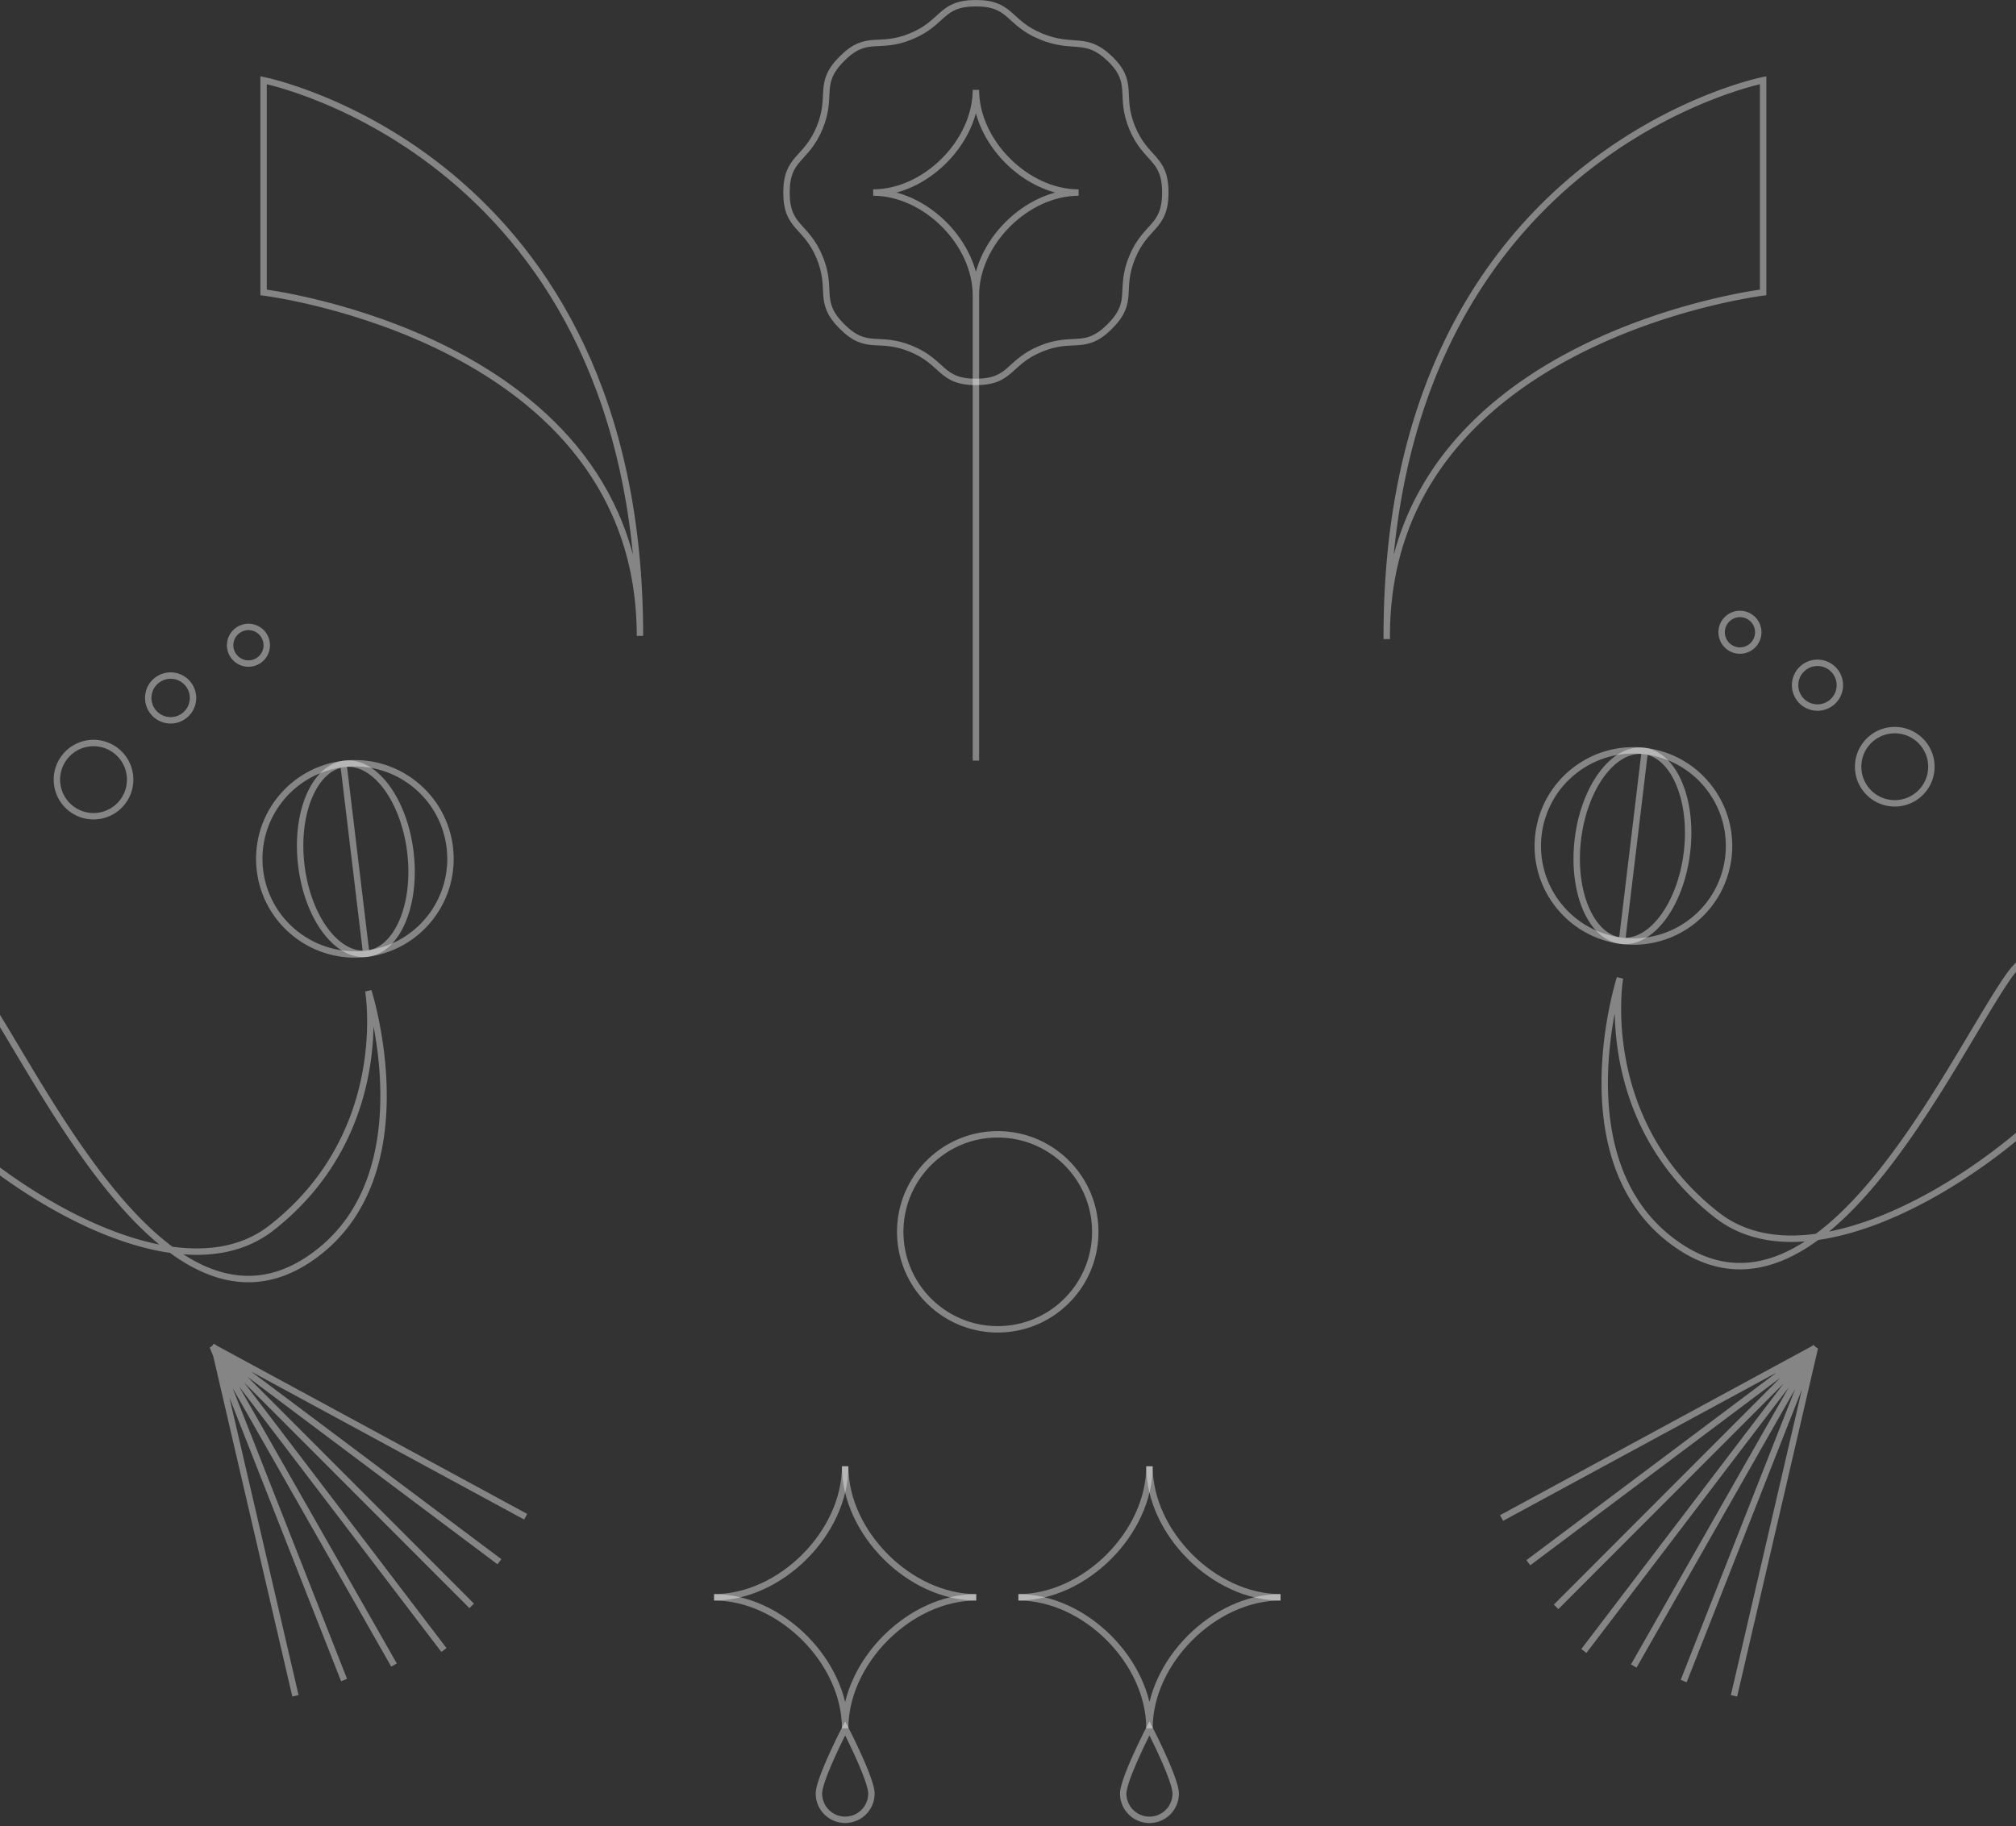 <svg xmlns="http://www.w3.org/2000/svg" width="628" height="569" fill="none"><rect width="100%" height="100%" fill="#333333" stroke="none"/><path stroke="#fff" stroke-miterlimit="10" stroke-opacity=".4" stroke-width="2" d="M222.445 497.712c20.717 0 40.825-20.108 40.825-40.825"/><path stroke="#fff" stroke-miterlimit="10" stroke-opacity=".4" stroke-width="2" d="M263.27 538.536c0-20.717-20.108-40.825-40.825-40.825M304.098 497.711c-20.717 0-40.825 20.108-40.825 40.825"/><path stroke="#fff" stroke-miterlimit="10" stroke-opacity=".4" stroke-width="2" d="M263.273 456.887c0 20.717 20.108 40.825 40.825 40.825M317.242 497.712c20.717 0 40.825-20.108 40.825-40.825"/><path stroke="#fff" stroke-miterlimit="10" stroke-opacity=".4" stroke-width="2" d="M358.067 538.536c0-20.717-20.108-40.825-40.825-40.825M398.895 497.711c-20.717 0-40.825 20.108-40.825 40.825"/><path stroke="#fff" stroke-miterlimit="10" stroke-opacity=".4" stroke-width="2" d="M358.07 456.887c0 20.717 20.108 40.825 40.825 40.825M155.577 486.624l-89.233-66.927M163.754 472.601l-97.747-53.003M146.938 500.379l-80.72-80.85M138.292 514.133l-72.206-94.772M92.031 528.408l-25.156-108.31M107.183 523.495l-40.84-103.798M122.741 518.814l-56.522-99.285M476.093 486.929l89.234-66.926M467.75 473l97.747-53.004M484.735 500.684l80.72-80.849M493.377 514.438l72.206-94.772M540.158 528.413l25.156-108.31M524.486 523.8l40.839-103.797M508.931 519.119l56.523-99.285M324.168 11.31C313.904 7.06 315.109 1 304 1s-9.904 6.059-20.168 10.31c-10.264 4.252-13.696-.885-21.551 6.97-7.856 7.856-2.719 11.288-6.971 21.552C251.059 50.096 245 48.891 245 60c0 11.11 6.059 9.904 10.31 20.168 4.252 10.264-.885 13.696 6.971 21.551 7.855 7.856 11.287 2.719 21.551 6.971C294.096 112.941 292.891 119 304 119s9.904-6.059 20.168-10.31c10.264-4.252 13.696.885 21.551-6.971 7.856-7.855 2.719-11.287 6.971-21.551C356.941 69.904 363 71.109 363 60c0-11.11-6.059-9.904-10.31-20.168-4.252-10.264.971-13.95-7.054-21.633-7.528-7.207-11.204-2.637-21.468-6.889Z"/><path stroke="#fff" stroke-miterlimit="10" stroke-opacity=".4" stroke-width="2" d="M272 60c16.239 0 32-15.761 32-32M304 92c0-16.239-15.761-32-32-32M336 60c-16.239 0-32 15.761-32 32M304 28c0 16.239 15.761 32 32 32M304 92v145M199.353 198.138C199.353 48.176 82.109 25 82.109 25v66.12s117.244 14.325 117.244 107.018ZM92.144 291.037c12.936 10.162 31.661 7.914 41.823-5.022 10.163-12.936 7.915-31.661-5.021-41.823-12.936-10.163-31.661-7.915-41.824 5.021-10.162 12.936-7.914 31.661 5.022 41.824Z"/><path stroke="#fff" stroke-miterlimit="10" stroke-opacity=".4" stroke-width="2" d="M114.403 297.15c9.383-1.127 15.399-15.281 13.439-31.614-1.961-16.333-11.157-28.66-20.54-27.534-9.383 1.127-15.4 15.281-13.439 31.614 1.961 16.333 11.157 28.66 20.54 27.534ZM106.992 238.041l7.101 59.148M114.739 308.782s7.622 44.305-30.195 73.836c-34.33 26.809-104.748-25.999-119.11-53.082-14.116-26.617 13.15-43.492 28.726-20.607 19.079 28.028 57.767 113.082 102.068 83.428 37.329-24.988 18.511-83.575 18.511-83.575ZM22.087 251.897c4.954 3.892 12.125 3.031 16.017-1.923 3.892-4.954 3.031-12.126-1.923-16.018-4.954-3.892-12.125-3.031-16.017 1.923-3.892 4.955-3.031 12.126 1.923 16.018ZM48.845 222.956a6.97 6.97 0 0 0 9.789-1.175 6.97 6.97 0 0 0-1.176-9.788 6.97 6.97 0 1 0-8.613 10.963ZM73.836 205.513a5.704 5.704 0 1 0 7.048-8.97 5.704 5.704 0 0 0-7.048 8.97ZM527.223 287.017c-12.935 10.163-31.66 7.915-41.823-5.021s-7.915-31.661 5.021-41.824c12.936-10.163 31.661-7.914 41.824 5.021 10.163 12.936 7.914 31.661-5.022 41.824Z"/><path stroke="#fff" stroke-miterlimit="10" stroke-opacity=".4" stroke-width="2" d="M504.964 293.13c-9.383-1.126-15.399-15.28-13.438-31.613 1.961-16.333 11.157-28.661 20.54-27.534 9.382 1.126 15.399 15.28 13.438 31.613-1.961 16.333-11.157 28.661-20.54 27.534ZM512.375 234.021l-7.101 59.148M504.628 304.762s-7.622 44.305 30.195 73.836c34.33 26.81 104.748-25.998 119.111-53.082 14.116-26.617-13.151-43.491-28.727-20.607-19.078 28.029-57.766 113.083-102.068 83.428-37.329-24.987-18.511-83.575-18.511-83.575ZM597.28 247.878c-4.954 3.892-12.125 3.031-16.017-1.924-3.892-4.954-3.031-12.125 1.923-16.017 4.954-3.892 12.125-3.031 16.017 1.923 3.893 4.954 3.032 12.125-1.923 16.018ZM570.522 218.937a6.972 6.972 0 1 1-8.613-10.965 6.972 6.972 0 0 1 8.613 10.965ZM545.531 201.494a5.704 5.704 0 1 1-7.047-8.972 5.704 5.704 0 0 1 7.047 8.972ZM255.102 558.869c0-4.515 8.175-20.333 8.175-20.333s8.174 15.818 8.174 20.333a8.172 8.172 0 0 1-8.174 8.164 8.171 8.171 0 0 1-8.175-8.164ZM310.806 414.204c16.777 0 30.377-13.601 30.377-30.377 0-16.777-13.6-30.377-30.377-30.377-16.776 0-30.376 13.6-30.376 30.377 0 16.776 13.6 30.377 30.376 30.377ZM431.984 198.138C431.984 48.176 549.228 25 549.228 25v66.12s-117.244 14.325-117.244 107.018ZM366.24 558.869c0-4.515-8.174-20.333-8.174-20.333s-8.175 15.818-8.175 20.333a8.174 8.174 0 1 0 16.349 0Z"/></svg>
